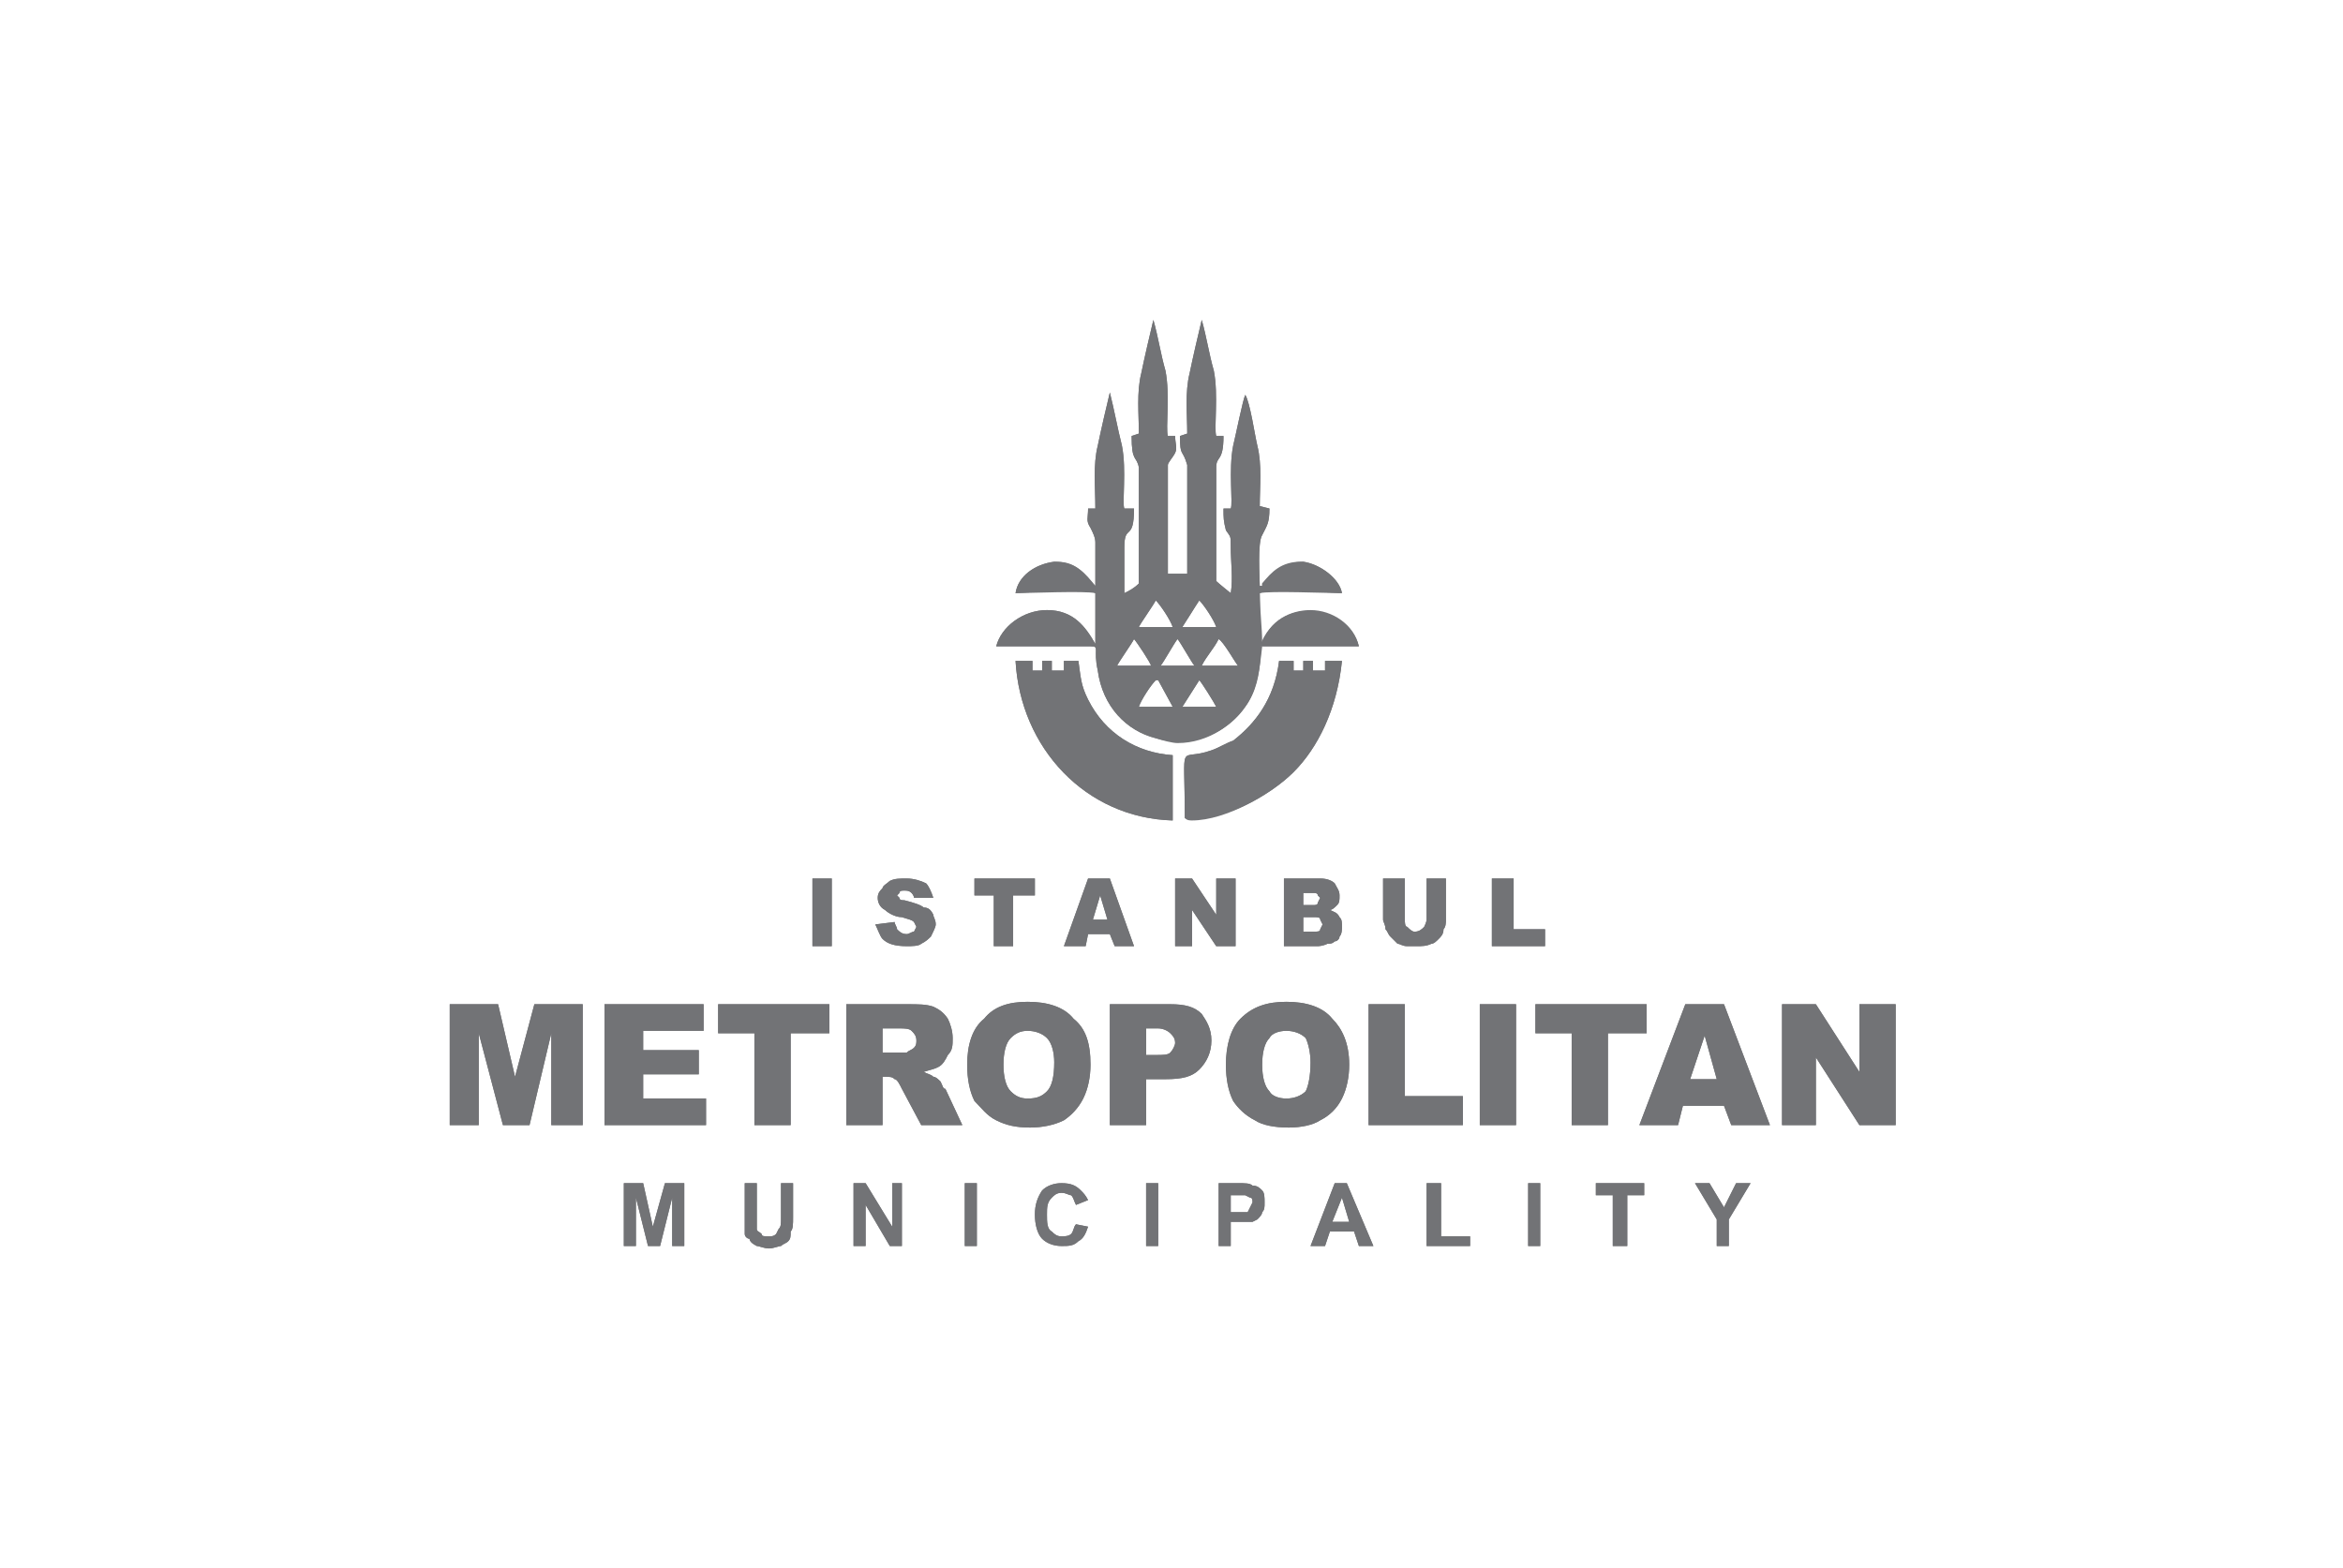 <?xml version="1.0" encoding="UTF-8"?>
<!DOCTYPE svg PUBLIC "-//W3C//DTD SVG 1.1//EN" "http://www.w3.org/Graphics/SVG/1.1/DTD/svg11.dtd">
<!-- Creator: CorelDRAW 2021.5 -->
<svg xmlns="http://www.w3.org/2000/svg" xml:space="preserve" width="248px" height="166px" version="1.1" style="shape-rendering:geometricPrecision; text-rendering:geometricPrecision; image-rendering:optimizeQuality; fill-rule:evenodd; clip-rule:evenodd"
viewBox="0 0 9.69 6.48"
 xmlns:xlink="http://www.w3.org/1999/xlink"
 xmlns:xodm="http://www.corel.com/coreldraw/odm/2003">
 <defs>
  <style type="text/css">
   <![CDATA[
    .fil0 {fill:none}
    .fil1 {fill:#727376;fill-rule:nonzero}
   ]]>
  </style>
 </defs>
 <g id="Layer_x0020_1">
  <rect class="fil0" width="9.69" height="6.48"/>
  <g id="_1999587626528">
   <path class="fil1" d="M3.36 3.63l0.08 0 0 0.28 -0.08 0 0 -0.28zm0.26 0.19l0.08 -0.01c0,0.01 0.01,0.02 0.01,0.03 0.01,0.01 0.02,0.02 0.04,0.02 0.01,0 0.02,-0.01 0.03,-0.01l0.01 -0.02 -0.01 -0.02c-0.01,-0.01 -0.02,-0.01 -0.05,-0.02 -0.03,0 -0.06,-0.02 -0.07,-0.03 -0.02,-0.01 -0.03,-0.03 -0.03,-0.05 0,-0.02 0.01,-0.03 0.02,-0.04 0,-0.01 0.02,-0.02 0.03,-0.03 0.02,-0.01 0.04,-0.01 0.07,-0.01 0.03,0 0.06,0.01 0.08,0.02 0.01,0.01 0.02,0.03 0.03,0.06l-0.08 0c0,-0.01 -0.01,-0.02 -0.01,-0.02 -0.01,-0.01 -0.02,-0.01 -0.03,-0.01 -0.01,0 -0.02,0 -0.02,0.01l-0.01 0.01 0.01 0.01c0,0.01 0.01,0.01 0.02,0.01 0.04,0.01 0.07,0.02 0.08,0.03 0.02,0 0.03,0.01 0.04,0.03 0,0.01 0.01,0.02 0.01,0.04 0,0.01 -0.01,0.03 -0.02,0.05 -0.01,0.01 -0.02,0.02 -0.04,0.03 -0.01,0.01 -0.04,0.01 -0.06,0.01 -0.05,0 -0.08,-0.01 -0.1,-0.03 -0.01,-0.01 -0.02,-0.04 -0.03,-0.06zm0.41 -0.19l0.25 0 0 0.07 -0.09 0 0 0.21 -0.08 0 0 -0.21 -0.08 0 0 -0.07zm0.56 0.23l-0.09 0 -0.01 0.05 -0.09 0 0.1 -0.28 0.09 0 0.1 0.28 -0.08 0 -0.02 -0.05zm-0.01 -0.06l-0.03 -0.1 -0.03 0.1 0.06 0zm0.28 -0.17l0.07 0 0.1 0.15 0 -0.15 0.08 0 0 0.28 -0.08 0 -0.1 -0.15 0 0.15 -0.07 0 0 -0.28zm0.45 0l0.15 0c0.03,0 0.05,0.01 0.06,0.02 0.01,0.02 0.02,0.03 0.02,0.05 0,0.02 0,0.03 -0.01,0.04 -0.01,0.01 -0.02,0.02 -0.03,0.02 0.02,0.01 0.03,0.01 0.04,0.03 0.01,0.01 0.01,0.02 0.01,0.04 0,0.01 0,0.03 -0.01,0.04 0,0.01 -0.01,0.02 -0.02,0.02 -0.01,0.01 -0.02,0.01 -0.03,0.01 -0.02,0.01 -0.04,0.01 -0.04,0.01l-0.14 0 0 -0.28zm0.08 0.11l0.04 0c0.01,0 0.02,0 0.02,-0.01l0.01 -0.02 -0.01 -0.01c0,-0.01 -0.01,-0.01 -0.02,-0.01l-0.04 0 0 0.05zm0 0.11l0.04 0c0.02,0 0.03,0 0.03,-0.01l0.01 -0.02 -0.01 -0.02c0,-0.01 -0.01,-0.01 -0.03,-0.01l-0.04 0 0 0.06zm0.51 -0.22l0.08 0 0 0.17c0,0.01 0,0.03 -0.01,0.04 0,0.02 -0.01,0.03 -0.02,0.04 -0.01,0.01 -0.02,0.02 -0.03,0.02 -0.02,0.01 -0.04,0.01 -0.06,0.01 -0.01,0 -0.03,0 -0.04,0 -0.02,0 -0.03,-0.01 -0.04,-0.01 -0.01,-0.01 -0.02,-0.02 -0.03,-0.03 -0.01,-0.01 -0.01,-0.02 -0.02,-0.03 0,-0.02 -0.01,-0.03 -0.01,-0.04l0 -0.17 0.09 0 0 0.17c0,0.01 0,0.03 0.01,0.03 0.01,0.01 0.02,0.02 0.03,0.02 0.02,0 0.03,-0.01 0.04,-0.02 0,0 0.01,-0.02 0.01,-0.03l0 -0.17zm0.27 0l0.09 0 0 0.21 0.13 0 0 0.07 -0.22 0 0 -0.28z"/>
   <path class="fil1" d="M1.86 4.15l0.2 0 0.07 0.3 0.08 -0.3 0.2 0 0 0.5 -0.13 0 0 -0.38 -0.09 0.38 -0.11 0 -0.1 -0.38 0 0.38 -0.12 0 0 -0.5zm0.64 0l0.41 0 0 0.11 -0.25 0 0 0.08 0.23 0 0 0.1 -0.23 0 0 0.1 0.26 0 0 0.11 -0.42 0 0 -0.5zm0.47 0l0.46 0 0 0.12 -0.16 0 0 0.38 -0.15 0 0 -0.38 -0.15 0 0 -0.12zm0.53 0.5l0 -0.5 0.25 0c0.05,0 0.08,0 0.11,0.01 0.02,0.01 0.04,0.02 0.06,0.05 0.01,0.02 0.02,0.05 0.02,0.08 0,0.03 0,0.05 -0.02,0.07 -0.01,0.02 -0.02,0.04 -0.04,0.05 -0.02,0.01 -0.03,0.01 -0.06,0.02 0.02,0.01 0.03,0.01 0.04,0.02 0.01,0 0.02,0.01 0.03,0.02 0.01,0.02 0.01,0.03 0.02,0.03l0.07 0.15 -0.17 0 -0.08 -0.15c-0.01,-0.02 -0.02,-0.04 -0.03,-0.04 -0.01,-0.01 -0.02,-0.01 -0.04,-0.01l-0.01 0 0 0.2 -0.15 0zm0.15 -0.3l0.06 0c0.01,0 0.02,0 0.04,0 0.01,-0.01 0.02,-0.01 0.03,-0.02 0.01,-0.01 0.01,-0.02 0.01,-0.03 0,-0.02 -0.01,-0.03 -0.02,-0.04 -0.01,-0.01 -0.03,-0.01 -0.05,-0.01l-0.07 0 0 0.1zm0.35 0.05c0,-0.08 0.02,-0.15 0.07,-0.19 0.04,-0.05 0.1,-0.07 0.18,-0.07 0.08,0 0.15,0.02 0.19,0.07 0.05,0.04 0.07,0.1 0.07,0.19 0,0.05 -0.01,0.1 -0.03,0.14 -0.02,0.04 -0.05,0.07 -0.08,0.09 -0.04,0.02 -0.09,0.03 -0.14,0.03 -0.06,0 -0.1,-0.01 -0.14,-0.03 -0.04,-0.02 -0.06,-0.05 -0.09,-0.08 -0.02,-0.04 -0.03,-0.09 -0.03,-0.15zm0.15 0c0,0.05 0.01,0.09 0.03,0.11 0.02,0.02 0.04,0.03 0.07,0.03 0.04,0 0.06,-0.01 0.08,-0.03 0.02,-0.02 0.03,-0.06 0.03,-0.12 0,-0.04 -0.01,-0.08 -0.03,-0.1 -0.02,-0.02 -0.05,-0.03 -0.08,-0.03 -0.03,0 -0.05,0.01 -0.07,0.03 -0.02,0.02 -0.03,0.06 -0.03,0.11zm0.44 -0.25l0.25 0c0.06,0 0.1,0.01 0.13,0.04 0.02,0.03 0.04,0.06 0.04,0.11 0,0.05 -0.02,0.09 -0.05,0.12 -0.03,0.03 -0.07,0.04 -0.14,0.04l-0.08 0 0 0.19 -0.15 0 0 -0.5zm0.15 0.21l0.04 0c0.03,0 0.05,0 0.06,-0.01 0.01,-0.01 0.02,-0.03 0.02,-0.04 0,-0.02 -0.01,-0.03 -0.02,-0.04 -0.01,-0.01 -0.03,-0.02 -0.05,-0.02l-0.05 0 0 0.11zm0.33 0.04c0,-0.08 0.02,-0.15 0.06,-0.19 0.05,-0.05 0.11,-0.07 0.19,-0.07 0.08,0 0.15,0.02 0.19,0.07 0.04,0.04 0.07,0.1 0.07,0.19 0,0.05 -0.01,0.1 -0.03,0.14 -0.02,0.04 -0.05,0.07 -0.09,0.09 -0.03,0.02 -0.08,0.03 -0.13,0.03 -0.06,0 -0.11,-0.01 -0.14,-0.03 -0.04,-0.02 -0.07,-0.05 -0.09,-0.08 -0.02,-0.04 -0.03,-0.09 -0.03,-0.15zm0.15 0c0,0.05 0.01,0.09 0.03,0.11 0.01,0.02 0.04,0.03 0.07,0.03 0.03,0 0.06,-0.01 0.08,-0.03 0.01,-0.02 0.02,-0.06 0.02,-0.12 0,-0.04 -0.01,-0.08 -0.02,-0.1 -0.02,-0.02 -0.05,-0.03 -0.08,-0.03 -0.03,0 -0.06,0.01 -0.07,0.03 -0.02,0.02 -0.03,0.06 -0.03,0.11zm0.44 -0.25l0.15 0 0 0.38 0.24 0 0 0.12 -0.39 0 0 -0.5zm0.46 0l0.15 0 0 0.5 -0.15 0 0 -0.5zm0.23 0l0.46 0 0 0.12 -0.16 0 0 0.38 -0.15 0 0 -0.38 -0.15 0 0 -0.12zm0.78 0.42l0.03 0.08 0.16 0 -0.19 -0.5 -0.16 0 -0.19 0.5 0.16 0 0.02 -0.08 0.17 0zm-0.03 -0.11l-0.11 0 0.06 -0.18 0.05 0.18zm0.27 -0.31l0.14 0 0.18 0.28 0 -0.28 0.15 0 0 0.5 -0.15 0 -0.18 -0.28 0 0.28 -0.14 0 0 -0.5z"/>
   <path class="fil1" d="M2.58 5.15l0 -0.26 0.08 0 0.04 0.18 0.05 -0.18 0.08 0 0 0.26 -0.05 0 0 -0.2 -0.05 0.2 -0.05 0 -0.05 -0.2 0 0.2 -0.05 0zm0.5 -0.26l0.05 0 0 0.14c0,0.02 0,0.04 0,0.05 0,0.01 0.01,0.01 0.02,0.02 0,0.01 0.01,0.01 0.03,0.01 0.01,0 0.02,0 0.03,-0.01l0.01 -0.02c0.01,-0.01 0.01,-0.02 0.01,-0.05l0 -0.14 0.05 0 0 0.14c0,0.03 0,0.05 -0.01,0.06 0,0.02 0,0.03 -0.01,0.04 -0.01,0.01 -0.02,0.01 -0.03,0.02 -0.01,0 -0.03,0.01 -0.05,0.01 -0.02,0 -0.04,-0.01 -0.05,-0.01 -0.02,-0.01 -0.03,-0.02 -0.03,-0.03 -0.01,0 -0.02,-0.01 -0.02,-0.02 0,-0.02 0,-0.04 0,-0.07l0 -0.14zm0.45 0.26l0 -0.26 0.05 0 0.11 0.18 0 -0.18 0.04 0 0 0.26 -0.05 0 -0.1 -0.17 0 0.17 -0.05 0zm0.46 -0.26l0.05 0 0 0.26 -0.05 0 0 -0.26zm0.46 0.17l0.05 0.01c-0.01,0.03 -0.02,0.05 -0.04,0.06 -0.02,0.02 -0.04,0.02 -0.07,0.02 -0.03,0 -0.06,-0.01 -0.08,-0.03 -0.02,-0.02 -0.03,-0.06 -0.03,-0.1 0,-0.04 0.01,-0.07 0.03,-0.1 0.02,-0.02 0.05,-0.03 0.08,-0.03 0.04,0 0.06,0.01 0.08,0.03 0.01,0.01 0.02,0.02 0.03,0.04l-0.05 0.02c-0.01,-0.02 -0.01,-0.03 -0.02,-0.04 -0.01,0 -0.02,-0.01 -0.04,-0.01 -0.02,0 -0.03,0.01 -0.04,0.02 -0.02,0.02 -0.02,0.04 -0.02,0.07 0,0.03 0,0.06 0.02,0.07 0.01,0.01 0.02,0.02 0.04,0.02 0.01,0 0.03,0 0.04,-0.01 0.01,-0.01 0.01,-0.03 0.02,-0.04zm0.29 -0.17l0.05 0 0 0.26 -0.05 0 0 -0.26zm0.3 0.26l0 -0.26 0.08 0c0.03,0 0.05,0 0.06,0.01 0.02,0 0.03,0.01 0.04,0.02 0.01,0.01 0.01,0.03 0.01,0.05 0,0.02 0,0.03 -0.01,0.04 0,0.01 -0.01,0.02 -0.02,0.03l-0.02 0.01c-0.02,0 -0.03,0 -0.06,0l-0.03 0 0 0.1 -0.05 0zm0.05 -0.21l0 0.07 0.03 0c0.02,0 0.03,0 0.04,0l0.01 -0.02 0.01 -0.02c0,-0.01 0,-0.02 -0.01,-0.02l-0.02 -0.01c-0.01,0 -0.02,0 -0.04,0l-0.02 0zm0.59 0.21l-0.06 0 -0.02 -0.06 -0.1 0 -0.02 0.06 -0.06 0 0.1 -0.26 0.05 0 0.11 0.26zm-0.1 -0.1l-0.03 -0.1 -0.04 0.1 0.07 0zm0.32 0.1l0 -0.26 0.06 0 0 0.22 0.12 0 0 0.04 -0.18 0zm0.42 -0.26l0.05 0 0 0.26 -0.05 0 0 -0.26zm0.35 0.26l0 -0.21 -0.07 0 0 -0.05 0.2 0 0 0.05 -0.07 0 0 0.21 -0.06 0zm0.43 0l0 -0.11 -0.09 -0.15 0.06 0 0.06 0.1 0.05 -0.1 0.06 0 -0.09 0.15 0 0.11 -0.05 0z"/>
   <path class="fil1" d="M4.96 2.81l0 0c0.01,0.01 0.06,0.09 0.07,0.11l-0.14 0 0.07 -0.11zm-0.25 0.11c0.01,-0.03 0.05,-0.09 0.07,-0.11l0.01 0 0.06 0.11 -0.14 0zm0.26 -0.17c0.02,-0.04 0.05,-0.07 0.07,-0.11 0.02,0.01 0.07,0.1 0.08,0.11l-0.15 0zm-0.17 0c0.01,-0.01 0.06,-0.1 0.07,-0.11 0.01,0.01 0.06,0.1 0.07,0.11l-0.14 0zm-0.18 0c0.01,-0.02 0.06,-0.09 0.07,-0.11 0.01,0.01 0.07,0.1 0.07,0.11l-0.14 0zm0.27 -0.16c0.02,-0.03 0.05,-0.08 0.07,-0.11 0.02,0.02 0.06,0.08 0.07,0.11l-0.14 0zm-0.18 0c0.01,-0.02 0.06,-0.09 0.07,-0.11 0.02,0.02 0.06,0.08 0.07,0.11l-0.14 0zm0 -0.8l-0.03 0.01c0,0.11 0.02,0.08 0.03,0.13l0 0.48c-0.02,0.02 -0.04,0.03 -0.06,0.04 0,-0.06 0,-0.12 0,-0.19 0,-0.1 0.04,-0.02 0.04,-0.16l-0.04 0c-0.01,-0.02 0.01,-0.16 -0.01,-0.26 -0.02,-0.08 -0.03,-0.14 -0.05,-0.22 -0.01,0.04 -0.04,0.17 -0.05,0.22 -0.02,0.08 -0.01,0.17 -0.01,0.26l-0.03 0c0,0.04 -0.01,0.05 0.01,0.08 0.01,0.02 0.02,0.04 0.02,0.06 0,0.06 0,0.12 0,0.18 -0.04,-0.05 -0.08,-0.1 -0.17,-0.1 -0.08,0.01 -0.15,0.06 -0.16,0.13 0.05,0 0.29,-0.01 0.33,0l0 0.21c-0.04,-0.07 -0.09,-0.14 -0.2,-0.14 -0.1,0 -0.19,0.07 -0.21,0.15l0.39 0c0.04,0 0.01,0.01 0.03,0.1 0.02,0.15 0.12,0.25 0.24,0.28 0.17,0.05 0.31,-0.04 0.37,-0.13 0.09,-0.12 0.06,-0.3 0.06,-0.47 0.04,-0.01 0.28,0 0.34,0 -0.01,-0.06 -0.09,-0.12 -0.16,-0.13 -0.08,0 -0.12,0.04 -0.17,0.09l0 0.01 -0.01 0c0,-0.03 -0.01,-0.18 0.01,-0.21 0.02,-0.04 0.03,-0.05 0.03,-0.11l-0.04 -0.01c0,-0.08 0.01,-0.17 -0.01,-0.25 -0.01,-0.04 -0.03,-0.18 -0.05,-0.21 -0.01,0.02 -0.04,0.17 -0.05,0.21 -0.02,0.1 0,0.24 -0.01,0.26l-0.03 0c0,0.04 0,0.05 0.01,0.09 0.02,0.03 0.02,0.02 0.02,0.07 0,0.06 0.01,0.13 0,0.19 0,0 -0.05,-0.04 -0.06,-0.05l0 -0.47c0,-0.05 0.03,-0.02 0.03,-0.13l-0.03 0c-0.01,-0.03 0.01,-0.17 -0.01,-0.27 -0.02,-0.07 -0.03,-0.14 -0.05,-0.21 -0.01,0.04 -0.04,0.17 -0.05,0.22 -0.02,0.08 -0.01,0.17 -0.01,0.25l-0.03 0.01c0,0.09 0.01,0.05 0.03,0.12 0,0.02 0,0.41 0,0.45l-0.08 0 0 -0.45c0,-0.01 0.02,-0.03 0.03,-0.05 0.01,-0.02 0,-0.04 0,-0.07l-0.03 0c-0.01,-0.03 0.01,-0.17 -0.01,-0.27 -0.02,-0.07 -0.03,-0.14 -0.05,-0.21 -0.01,0.04 -0.04,0.17 -0.05,0.22 -0.02,0.08 -0.01,0.17 -0.01,0.25z"/>
   <path class="fil1" d="M4.85 3.39l0 -0.27c-0.15,-0.01 -0.28,-0.09 -0.35,-0.23 -0.03,-0.06 -0.03,-0.09 -0.04,-0.16 -0.02,0 -0.04,0 -0.06,0l0 0.04c-0.02,0 -0.03,0 -0.05,0l0 -0.04 -0.04 0 0 0.04c-0.01,0 -0.03,0 -0.04,0l0 -0.04 -0.07 0c0.02,0.36 0.29,0.65 0.65,0.66z"/>
   <path class="fil1" d="M4.9 3.38c0.15,0.02 0.35,-0.09 0.45,-0.19 0.1,-0.1 0.18,-0.26 0.2,-0.46l-0.07 0 0 0.04 -0.05 0 0 -0.04 -0.04 0 0 0.04c-0.01,0 -0.03,0 -0.04,0l0 -0.04 -0.06 0c-0.02,0.16 -0.1,0.26 -0.19,0.33 -0.03,0.01 -0.06,0.03 -0.09,0.04 -0.14,0.05 -0.11,-0.06 -0.11,0.28z"/>
   <path class="fil1" d="M5.21 2.67l0.41 0c-0.04,-0.17 -0.33,-0.22 -0.41,0z"/>
   <path class="fil1" d="M3.44 3.63l-0.08 0 0 0.28 0.08 0 0 -0.28zm0.84 0l-0.25 0 0 0.07 0.08 0 0 0.21 0.08 0 0 -0.21 0.09 0 0 -0.07zm0.24 0.17l0.03 -0.1 0.03 0.1 -0.06 0zm0.07 -0.17l-0.09 0 -0.1 0.28 0.09 0 0.01 -0.05 0.09 0 0.02 0.05 0.08 0 -0.1 -0.28zm0.52 0l-0.08 0 0 0.15 -0.1 -0.15 -0.07 0 0 0.28 0.07 0 0 -0.15 0.1 0.15 0.08 0 0 -0.28zm0.28 0.22l0 -0.06 0.04 0c0.02,0 0.03,0 0.03,0.01l0.01 0.02 -0.01 0.02c0,0.01 -0.01,0.01 -0.03,0.01l-0.04 0zm0 -0.11l0 -0.05 0.04 0c0.01,0 0.02,0 0.02,0.01l0.01 0.01 -0.01 0.02c0,0.01 -0.01,0.01 -0.02,0.01l-0.04 0zm0.07 -0.11l-0.15 0 0 0.28 0.14 0c0,0 0.02,0 0.04,-0.01 0.01,0 0.02,0 0.03,-0.01 0.01,0 0.02,-0.01 0.02,-0.02 0.01,-0.01 0.01,-0.03 0.01,-0.04 0,-0.02 0,-0.03 -0.01,-0.04 -0.01,-0.02 -0.02,-0.02 -0.04,-0.03 0.01,0 0.02,-0.01 0.03,-0.02 0.01,-0.01 0.01,-0.02 0.01,-0.04 0,-0.02 -0.01,-0.03 -0.02,-0.05 -0.01,-0.01 -0.03,-0.02 -0.06,-0.02zm0.52 0l-0.08 0 0 0.17c0,0.01 -0.01,0.03 -0.01,0.03 -0.01,0.01 -0.02,0.02 -0.04,0.02 -0.01,0 -0.02,-0.01 -0.03,-0.02 -0.01,0 -0.01,-0.02 -0.01,-0.03l0 -0.17 -0.09 0 0 0.17c0,0.01 0.01,0.02 0.01,0.04 0.01,0.01 0.01,0.02 0.02,0.03 0.01,0.01 0.02,0.02 0.03,0.03 0.01,0 0.02,0.01 0.04,0.01 0.01,0 0.03,0 0.04,0 0.02,0 0.04,0 0.06,-0.01 0.01,0 0.02,-0.01 0.03,-0.02 0.01,-0.01 0.02,-0.02 0.02,-0.04 0.01,-0.01 0.01,-0.03 0.01,-0.04l0 -0.17zm0.28 0l-0.09 0 0 0.28 0.22 0 0 -0.07 -0.13 0 0 -0.21zm-2.51 0c-0.03,0 -0.05,0 -0.07,0.01 -0.01,0.01 -0.03,0.02 -0.03,0.03 -0.01,0.01 -0.02,0.02 -0.02,0.04 0,0.02 0.01,0.04 0.03,0.05 0.01,0.01 0.04,0.03 0.07,0.03 0.03,0.01 0.04,0.01 0.05,0.02l0.01 0.02 -0.01 0.02c-0.01,0 -0.02,0.01 -0.03,0.01 -0.02,0 -0.03,-0.01 -0.04,-0.02 0,-0.01 -0.01,-0.02 -0.01,-0.03l-0.08 0.01c0.01,0.02 0.02,0.05 0.03,0.06 0.02,0.02 0.05,0.03 0.1,0.03 0.02,0 0.05,0 0.06,-0.01 0.02,-0.01 0.03,-0.02 0.04,-0.03 0.01,-0.02 0.02,-0.04 0.02,-0.05 0,-0.02 -0.01,-0.03 -0.01,-0.04 -0.01,-0.02 -0.02,-0.03 -0.04,-0.03 -0.01,-0.01 -0.04,-0.02 -0.08,-0.03 -0.01,0 -0.02,0 -0.02,-0.01l-0.01 -0.01 0.01 -0.01c0,-0.01 0.01,-0.01 0.02,-0.01 0.01,0 0.02,0 0.03,0.01 0,0 0.01,0.01 0.01,0.02l0.08 0c-0.01,-0.03 -0.02,-0.05 -0.03,-0.06 -0.02,-0.01 -0.05,-0.02 -0.08,-0.02z"/>
   <path class="fil1" d="M2.41 4.15l-0.2 0 -0.08 0.3 -0.07 -0.3 -0.2 0 0 0.5 0.12 0 0 -0.38 0.1 0.38 0.11 0 0.09 -0.38 0 0.38 0.13 0 0 -0.5zm0.5 0l-0.41 0 0 0.5 0.42 0 0 -0.11 -0.26 0 0 -0.1 0.23 0 0 -0.1 -0.23 0 0 -0.08 0.25 0 0 -0.11zm0.52 0l-0.46 0 0 0.12 0.15 0 0 0.38 0.15 0 0 -0.38 0.16 0 0 -0.12zm0.22 0.2l0 -0.1 0.07 0c0.02,0 0.04,0 0.05,0.01 0.01,0.01 0.02,0.02 0.02,0.04 0,0.01 0,0.02 -0.01,0.03 -0.01,0.01 -0.02,0.01 -0.03,0.02 -0.02,0 -0.03,0 -0.04,0l-0.06 0zm0.1 -0.2l-0.25 0 0 0.5 0.15 0 0 -0.2 0.01 0c0.02,0 0.03,0 0.04,0.01 0.01,0 0.02,0.02 0.03,0.04l0.08 0.15 0.17 0 -0.07 -0.15c-0.01,0 -0.01,-0.01 -0.02,-0.03 -0.01,-0.01 -0.02,-0.02 -0.03,-0.02 -0.01,-0.01 -0.02,-0.01 -0.04,-0.02 0.03,-0.01 0.04,-0.01 0.06,-0.02 0.02,-0.01 0.03,-0.03 0.04,-0.05 0.02,-0.02 0.02,-0.04 0.02,-0.07 0,-0.03 -0.01,-0.06 -0.02,-0.08 -0.02,-0.03 -0.04,-0.04 -0.06,-0.05 -0.03,-0.01 -0.06,-0.01 -0.11,-0.01zm0.99 0.21l0 -0.11 0.05 0c0.02,0 0.04,0.01 0.05,0.02 0.01,0.01 0.02,0.02 0.02,0.04 0,0.01 -0.01,0.03 -0.02,0.04 -0.01,0.01 -0.03,0.01 -0.06,0.01l-0.04 0zm0.1 -0.21l-0.25 0 0 0.5 0.15 0 0 -0.19 0.08 0c0.07,0 0.11,-0.01 0.14,-0.04 0.03,-0.03 0.05,-0.07 0.05,-0.12 0,-0.05 -0.02,-0.08 -0.04,-0.11 -0.03,-0.03 -0.07,-0.04 -0.13,-0.04zm0.97 0l-0.15 0 0 0.5 0.39 0 0 -0.12 -0.24 0 0 -0.38zm0.46 0l-0.15 0 0 0.5 0.15 0 0 -0.5zm0.54 0l-0.46 0 0 0.12 0.15 0 0 0.38 0.15 0 0 -0.38 0.16 0 0 -0.12zm0.18 0.31l0.06 -0.18 0.05 0.18 -0.11 0zm0.14 -0.31l-0.16 0 -0.19 0.5 0.16 0 0.02 -0.08 0.17 0 0.03 0.08 0.16 0 -0.19 -0.5zm0.71 0l-0.15 0 0 0.28 -0.18 -0.28 -0.14 0 0 0.5 0.14 0 0 -0.28 0.18 0.28 0.15 0 0 -0.5zm-3.59 0.39c-0.03,0 -0.05,-0.01 -0.07,-0.03 -0.02,-0.02 -0.03,-0.06 -0.03,-0.11 0,-0.05 0.01,-0.09 0.03,-0.11 0.02,-0.02 0.04,-0.03 0.07,-0.03 0.03,0 0.06,0.01 0.08,0.03 0.02,0.02 0.03,0.06 0.03,0.1 0,0.06 -0.01,0.1 -0.03,0.12 -0.02,0.02 -0.04,0.03 -0.08,0.03zm0 -0.4c-0.08,0 -0.14,0.02 -0.18,0.07 -0.05,0.04 -0.07,0.11 -0.07,0.19 0,0.06 0.01,0.11 0.03,0.15 0.03,0.03 0.05,0.06 0.09,0.08 0.04,0.02 0.08,0.03 0.14,0.03 0.05,0 0.1,-0.01 0.14,-0.03 0.03,-0.02 0.06,-0.05 0.08,-0.09 0.02,-0.04 0.03,-0.09 0.03,-0.14 0,-0.09 -0.02,-0.15 -0.07,-0.19 -0.04,-0.05 -0.11,-0.07 -0.19,-0.07zm1.07 0.4c-0.03,0 -0.06,-0.01 -0.07,-0.03 -0.02,-0.02 -0.03,-0.06 -0.03,-0.11 0,-0.05 0.01,-0.09 0.03,-0.11 0.01,-0.02 0.04,-0.03 0.07,-0.03 0.03,0 0.06,0.01 0.08,0.03 0.01,0.02 0.02,0.06 0.02,0.1 0,0.06 -0.01,0.1 -0.02,0.12 -0.02,0.02 -0.05,0.03 -0.08,0.03zm0 -0.4c-0.08,0 -0.14,0.02 -0.19,0.07 -0.04,0.04 -0.06,0.11 -0.06,0.19 0,0.06 0.01,0.11 0.03,0.15 0.02,0.03 0.05,0.06 0.09,0.08 0.03,0.02 0.08,0.03 0.14,0.03 0.05,0 0.1,-0.01 0.13,-0.03 0.04,-0.02 0.07,-0.05 0.09,-0.09 0.02,-0.04 0.03,-0.09 0.03,-0.14 0,-0.09 -0.03,-0.15 -0.07,-0.19 -0.04,-0.05 -0.11,-0.07 -0.19,-0.07z"/>
   <path class="fil1" d="M5.96 4.89l-0.06 0 0 0.26 0.18 0 0 -0.04 -0.12 0 0 -0.22zm-3.13 0l-0.08 0 -0.05 0.18 -0.04 -0.18 -0.08 0 0 0.26 0.05 0 0 -0.2 0.05 0.2 0.05 0 0.05 -0.2 0 0.2 0.05 0 0 -0.26zm0.45 0l-0.05 0 0 0.15c0,0.02 0,0.03 -0.01,0.04l-0.01 0.02c-0.01,0.01 -0.02,0.01 -0.03,0.01 -0.02,0 -0.03,0 -0.03,-0.01 -0.01,-0.01 -0.02,-0.01 -0.02,-0.02 0,-0.01 0,-0.03 0,-0.05l0 -0.14 -0.05 0 0 0.14c0,0.03 0,0.05 0,0.07 0,0.01 0.01,0.02 0.02,0.02 0,0.01 0.01,0.02 0.03,0.03 0.01,0 0.03,0.01 0.05,0.01 0.02,0 0.04,-0.01 0.05,-0.01 0.01,-0.01 0.02,-0.01 0.03,-0.02 0.01,-0.01 0.01,-0.02 0.01,-0.04 0.01,-0.01 0.01,-0.03 0.01,-0.06l0 -0.14zm0.45 0l-0.04 0 0 0.18 -0.11 -0.18 -0.05 0 0 0.26 0.05 0 0 -0.17 0.1 0.17 0.05 0 0 -0.26zm0.31 0l-0.05 0 0 0.26 0.05 0 0 -0.26zm0.75 0l-0.05 0 0 0.26 0.05 0 0 -0.26zm0.3 0.12l0 -0.07 0.02 0c0.02,0 0.03,0 0.04,0l0.02 0.01c0.01,0 0.01,0.01 0.01,0.02l-0.01 0.02 -0.01 0.02c-0.01,0 -0.02,0 -0.04,0l-0.03 0zm0.03 -0.12l-0.08 0 0 0.26 0.05 0 0 -0.1 0.03 0c0.03,0 0.04,0 0.06,0l0.02 -0.01c0.01,-0.01 0.02,-0.02 0.02,-0.03 0.01,-0.01 0.01,-0.02 0.01,-0.04 0,-0.02 0,-0.04 -0.01,-0.05 -0.01,-0.01 -0.02,-0.02 -0.04,-0.02 -0.01,-0.01 -0.03,-0.01 -0.06,-0.01zm0.39 0.16l0.04 -0.1 0.03 0.1 -0.07 0zm0.06 -0.16l-0.05 0 -0.1 0.26 0.06 0 0.02 -0.06 0.1 0 0.02 0.06 0.06 0 -0.11 -0.26zm0.8 0l-0.05 0 0 0.26 0.05 0 0 -0.26zm0.43 0l-0.2 0 0 0.05 0.07 0 0 0.21 0.06 0 0 -0.21 0.07 0 0 -0.05zm0.44 0l-0.06 0 -0.05 0.1 -0.06 -0.1 -0.06 0 0.09 0.15 0 0.11 0.05 0 0 -0.11 0.09 -0.15zm-2.85 0c-0.03,0 -0.06,0.01 -0.08,0.03 -0.02,0.03 -0.03,0.06 -0.03,0.1 0,0.04 0.01,0.08 0.03,0.1 0.02,0.02 0.05,0.03 0.08,0.03 0.03,0 0.05,0 0.07,-0.02 0.02,-0.01 0.03,-0.03 0.04,-0.06l-0.05 -0.01c-0.01,0.01 -0.01,0.03 -0.02,0.04 -0.01,0.01 -0.03,0.01 -0.04,0.01 -0.02,0 -0.03,-0.01 -0.04,-0.02 -0.02,-0.01 -0.02,-0.04 -0.02,-0.07 0,-0.03 0,-0.05 0.02,-0.07 0.01,-0.01 0.02,-0.02 0.04,-0.02 0.02,0 0.03,0.01 0.04,0.01 0.01,0.01 0.01,0.02 0.02,0.04l0.05 -0.02c-0.01,-0.02 -0.02,-0.03 -0.03,-0.04 -0.02,-0.02 -0.04,-0.03 -0.08,-0.03z"/>
   <path class="fil1" d="M4.71 2.92c0.01,-0.03 0.05,-0.09 0.07,-0.11l0.01 0 0.06 0.11 -0.14 0zm0.18 0l0.07 -0.11 0 0c0.01,0.01 0.06,0.09 0.07,0.11l-0.14 0zm-0.13 -0.17l-0.14 0c0.01,-0.02 0.06,-0.09 0.07,-0.11 0.01,0.01 0.07,0.1 0.07,0.11zm0.04 0c0.01,-0.01 0.06,-0.1 0.07,-0.11 0.01,0.01 0.06,0.1 0.07,0.11l-0.14 0zm0.17 0c0.02,-0.04 0.05,-0.07 0.07,-0.11 0.02,0.01 0.07,0.1 0.08,0.11l-0.15 0zm-0.12 -0.16l-0.14 0c0.01,-0.02 0.06,-0.09 0.07,-0.11 0.02,0.02 0.06,0.08 0.07,0.11zm0.04 0c0.02,-0.03 0.05,-0.08 0.07,-0.11 0.02,0.02 0.06,0.08 0.07,0.11l-0.14 0zm0.08 -1.27c-0.01,0.04 -0.04,0.17 -0.05,0.22 -0.02,0.08 -0.01,0.17 -0.01,0.25l-0.03 0.01c0,0.09 0.01,0.05 0.03,0.12 0,0.02 0,0.41 0,0.45l-0.08 0 0 -0.45c0,-0.01 0.02,-0.03 0.03,-0.05 0.01,-0.02 0,-0.04 0,-0.07l-0.03 0c-0.01,-0.03 0.01,-0.17 -0.01,-0.27 -0.02,-0.07 -0.03,-0.14 -0.05,-0.21 -0.01,0.04 -0.04,0.17 -0.05,0.22 -0.02,0.08 -0.01,0.17 -0.01,0.25l-0.03 0.01c0,0.11 0.02,0.08 0.03,0.13l0 0.48c-0.02,0.02 -0.04,0.03 -0.06,0.04 0,-0.06 0,-0.12 0,-0.19 0,-0.1 0.04,-0.02 0.04,-0.16l-0.04 0c-0.01,-0.02 0.01,-0.16 -0.01,-0.26 -0.02,-0.08 -0.03,-0.14 -0.05,-0.22 -0.01,0.04 -0.04,0.17 -0.05,0.22 -0.02,0.08 -0.01,0.17 -0.01,0.26l-0.03 0c0,0.04 -0.01,0.05 0.01,0.08 0.01,0.02 0.02,0.04 0.02,0.06 0,0.06 0,0.12 0,0.18 -0.04,-0.04 -0.07,-0.1 -0.16,-0.1 -0.01,0 -0.01,0 -0.01,0 -0.08,0.01 -0.15,0.06 -0.16,0.13 0.03,0 0.13,-0.01 0.21,-0.01 0.05,0 0.11,0 0.12,0.01l0 0.21c-0.04,-0.07 -0.09,-0.14 -0.2,-0.14 0,0 0,0 0,0 -0.1,0 -0.19,0.07 -0.21,0.15l0.39 0c0.04,0 0.01,0.01 0.03,0.1 0.02,0.15 0.12,0.25 0.24,0.28 0.03,0.01 0.07,0.02 0.09,0.02 0.13,0 0.23,-0.08 0.28,-0.15 0.05,-0.07 0.06,-0.16 0.07,-0.25l-0.01 0c0,0 0,-0.01 0.01,-0.01 0,-0.07 -0.01,-0.14 -0.01,-0.21 0.02,-0.01 0.07,-0.01 0.13,-0.01 0.08,0 0.17,0.01 0.21,0.01 -0.01,-0.06 -0.09,-0.12 -0.16,-0.13 0,0 -0.01,0 -0.01,0 -0.08,0 -0.12,0.04 -0.16,0.09l0 0.01 -0.01 0c0,-0.03 -0.01,-0.18 0.01,-0.21 0.02,-0.04 0.03,-0.05 0.03,-0.11l-0.04 -0.01c0,-0.08 0.01,-0.17 -0.01,-0.25 -0.01,-0.04 -0.03,-0.18 -0.05,-0.21 -0.01,0.02 -0.04,0.17 -0.05,0.21 -0.02,0.1 0,0.24 -0.01,0.26l-0.03 0c0,0.04 0,0.05 0.01,0.09 0.02,0.03 0.02,0.02 0.02,0.07 0,0.06 0.01,0.13 0,0.19 0,0 -0.05,-0.04 -0.06,-0.05l0 -0.47c0,-0.05 0.03,-0.02 0.03,-0.13l-0.03 0c-0.01,-0.03 0.01,-0.17 -0.01,-0.27 -0.02,-0.07 -0.03,-0.14 -0.05,-0.21z"/>
   <path class="fil1" d="M4.43 2.73c-0.01,0 -0.02,0 -0.03,0l0 0.04c-0.01,0 -0.02,0 -0.02,0 -0.01,0 -0.02,0 -0.03,0l0 -0.04 -0.04 0 0 0.04c-0.01,0 -0.01,0 -0.02,0 -0.01,0 -0.02,0 -0.02,0l0 -0.04 -0.07 0c0.02,0.36 0.29,0.65 0.65,0.66l0 -0.27c-0.15,-0.01 -0.28,-0.09 -0.35,-0.23 -0.03,-0.06 -0.03,-0.09 -0.04,-0.16 -0.01,0 -0.02,0 -0.03,0z"/>
   <path class="fil1" d="M5.39 2.73l0 0.04c-0.01,0 -0.01,0 -0.02,0 -0.01,0 -0.02,0 -0.02,0l0 -0.04 -0.06 0c-0.02,0.16 -0.1,0.26 -0.19,0.33 -0.03,0.01 -0.06,0.03 -0.09,0.04 -0.14,0.05 -0.11,-0.06 -0.11,0.28 0.01,0.01 0.02,0.01 0.03,0.01 0.14,0 0.33,-0.11 0.42,-0.2 0.1,-0.1 0.18,-0.26 0.2,-0.46l-0.07 0 0 0.04 -0.05 0 0 -0.04 -0.04 0z"/>
   <path class="fil1" d="M5.42 2.52c-0.08,0 -0.17,0.04 -0.2,0.14 -0.01,0 -0.01,0.01 -0.01,0.01l0.01 0 0.4 0c-0.02,-0.09 -0.11,-0.15 -0.2,-0.15z"/>
  </g>
 </g>
</svg>
